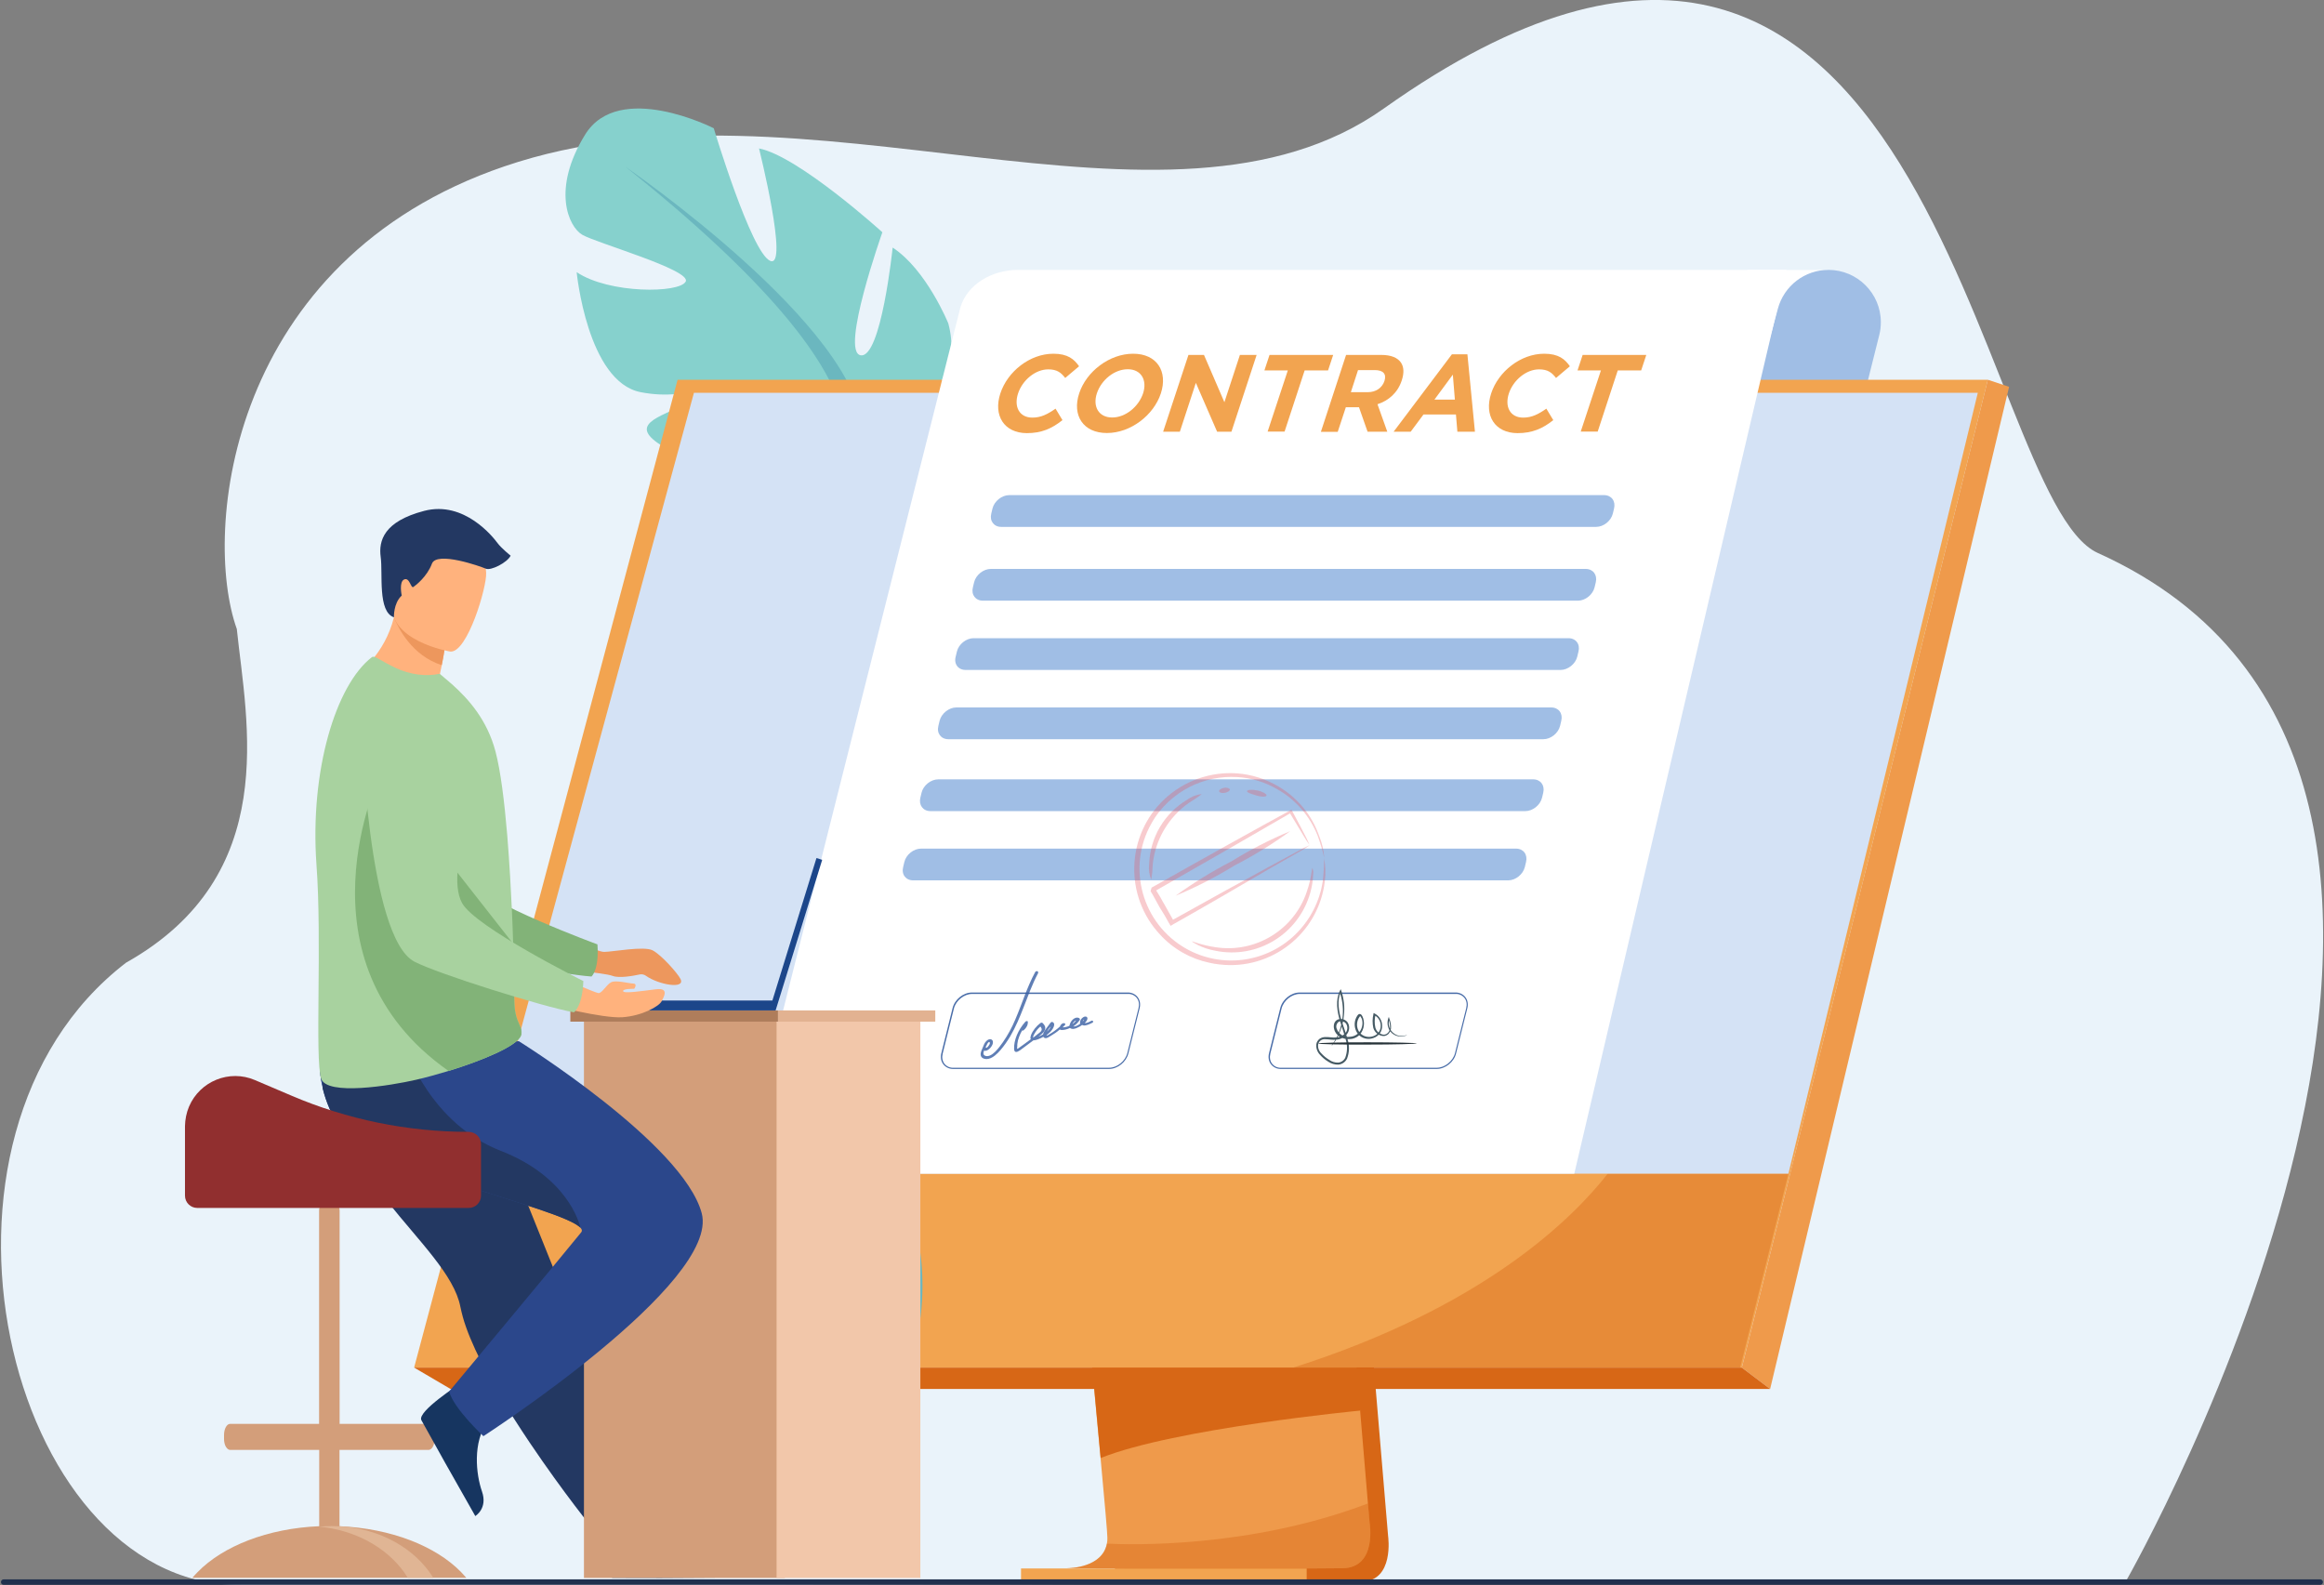 <?xml version="1.0" encoding="utf-8"?>
<!-- Generator: Adobe Illustrator 26.0.2, SVG Export Plug-In . SVG Version: 6.00 Build 0)  -->
<svg version="1.1" id="Layer_1" xmlns="http://www.w3.org/2000/svg" xmlns:xlink="http://www.w3.org/1999/xlink" x="0px" y="0px"
	 viewBox="0 0 1946.1 1327.6" style="enable-background:new 0 0 1946.1 1327.6;" xml:space="preserve">
<rect x="0" y="0" width="1946.1" height="1327.6" fill="#808080" stroke="none"/>
<style type="text/css">
	.st0{fill:#EAF3FA;}
	.st1{fill:#86D1CD;}
	.st2{fill:#6BB7BF;}
	.st3{fill:#FFFFFF;}
	.st4{fill:#A0BEE5;}
	.st5{fill:#D76716;}
	.st6{fill:#EF9A4B;}
	.st7{fill:#F2A450;}
	.st8{opacity:0.4;fill:#D76716;enable-background:new    ;}
	.st9{fill:#D4E2F5;}
	.st10{fill:#486CA8;}
	.st11{opacity:0.8;fill:#385EA3;enable-background:new    ;}
	.st12{fill:#21304E;}
	.st13{fill:#455A64;}
	.st14{fill:#263238;}
	.st15{fill:#D39E7A;}
	.st16{fill:#E0B594;}
	.st17{fill:#163560;}
	.st18{fill:#233862;}
	.st19{fill:#F2C7AA;}
	.st20{fill:#AF7D5B;}
	.st21{fill:#E2B291;}
	.st22{fill:#ED975D;}
	.st23{fill:#82B378;}
	.st24{fill:#2B478B;}
	.st25{fill:#FFB27D;}
	.st26{fill:#A8D29F;}
	.st27{fill:#1C468A;}
	.st28{fill:#912F2F;}
	.st29{opacity:0.3;}
	.st30{fill:#E8505B;}
</style>
<g id="Layer_2_00000159429708384566419720000012273074620128722346_">
	<g id="Layer_1-2">
		<g id="Layer_2-2">
			<g id="Layer_1-2-2">
				<path class="st0" d="M1780.6,1323.4c0,0,386.1-675.5-23.8-860.3c-103.2-46.5-139.3-698-597.9-372.3
					c-182.4,129.5-485-37.2-736.5,48.5C191.4,218,169.1,445,198.3,526.7c8.1,77.9,37.7,206.1-92.7,279.4
					c-189.3,145.3-100.1,519.2,93,521.1S1780.6,1323.4,1780.6,1323.4z"/>
				<g>
					<path class="st1" d="M722.2,361.1c0,0,90.7-20.4,71.9-90.3c0,0-18.2-44.9-46.6-63.5c0,0-9.6,93.1-26.8,90.2
						c-17.3-2.9,18.2-103,18.2-103s-70.2-63.7-103.3-70.2c0,0,25.3,101.2,9.3,94.1s-47.2-111-47.2-111s-79.4-40.5-107.7,5.3
						s-13.9,77.2-2.4,83.9c11.5,6.8,91.7,29.5,86.6,39.2c-5.1,9.8-64,10.4-91.3-7.9c0,0,8.9,91.8,53.6,100.5
						c44.8,8.7,66.3-14.2,93.8-8.2c27.6,6,45.1,19,29.5,22.3c-15.7,3.2-59.8-15.2-87.2-3.1c-27.3,12.1-48.3,18.2-10.3,38.5
						s112.1,36.7,135.9,9.8L722.2,361.1z"/>
					<path class="st2" d="M523.8,139.7c0,0,196.8,135.1,198.3,221.4c0,0-11.5,35-1.8,81.9l-4.6,15.6c0,0-7.1-59.7-17.4-70.6
						C698.4,387.9,767.4,333.9,523.8,139.7z"/>
				</g>
				<rect x="1463.2" y="226.1" class="st3" width="67.6" height="52.7"/>
				<path class="st4" d="M1573.7,280.5l-12,47.9h-91.8l18.9-70c5.2-19.1,22.5-32.4,42.3-32.4l0,0c24.2,0,43.9,19.6,43.9,43.8l0,0
					C1575,273.4,1574.6,277,1573.7,280.5z"/>
				<path class="st5" d="M1109.6,659.2l52.8,627.2c0,0,5.5,38-22.8,38.1c-46.5,0.1-231.4,0-231.4,0s35-7.9,34.6-25.7
					c-0.5-21-61.7-645.5-61.7-645.5L1109.6,659.2z"/>
				<path class="st6" d="M1124.2,1313.2c-45.3,0.6-221.9,0-231.1,0c3.4,0,30-0.7,33.8-20.6c0.3-1.7,0.5-3.4,0.4-5.1
					c0-3.9-2.2-28.7-5.7-66.5c-3.1-33.9-7.3-78.3-12-127.4c-18.2-190.3-44-451.6-44-451.6l228.5,5.9l37.5,445.7l7.3,87l6.6,78.3
					l1.4,16.3C1146.9,1275.1,1153.4,1312.8,1124.2,1313.2z"/>
				<polygon class="st7" points="1664.6,318 1536.1,834.1 1518.5,904.8 1458.6,1145.1 346.8,1145.1 567.4,318 				"/>
				<polygon class="st6" points="1664.6,318 1682.4,323.9 1482.3,1163.1 1458.6,1145.2 				"/>
				<polygon class="st5" points="1482.3,1163.1 377.3,1163.1 346.8,1145.2 1458.6,1145.2 				"/>
				<rect x="855" y="1313.4" class="st7" width="239.2" height="11.4"/>
				<path class="st5" d="M1140.5,1162.7l-1.5,17.8v0.7c0,0-155.4,14.9-217.3,39.7c-1.6-17-3.4-36.6-5.4-58.2H1140.5z"/>
				<path class="st8" d="M1124.2,1313.2c-45.3,0.6-221.9,0-231.1,0c3.4,0,30-0.7,33.8-20.6c18.2,0.9,119.3,4.2,218.7-33.7l1.4,16.3
					C1147,1275.1,1153.4,1312.8,1124.2,1313.2z"/>
				<path class="st8" d="M1497.6,982.8l-40.4,162.4h-374.3c158.3-50.3,233.2-123.8,263.4-162.4L1497.6,982.8L1497.6,982.8z"/>
				<polygon class="st9" points="1656.2,328.9 1497.6,982.8 403.4,982.8 581.1,328.9 				"/>
				<polygon class="st7" points="389.9,982.8 403.4,982.8 400.7,992.7 387.6,991.2 				"/>
				<polygon class="st7" points="1456.3,317.9 1456.3,328.9 1446.2,328.9 1448.8,317.9 				"/>
				<path class="st3" d="M621.3,982.8h697L1495.9,226H852.5c-22.8,0-42.6,12.8-48.2,31.1L621.3,982.8z"/>
				<path class="st4" d="M794.2,619h498.2c6.2,0,12.5-5,14-11.2l1-4.2c1.5-6.2-2.2-11.2-8.4-11.2H800.8c-6.2,0-12.5,5.1-14,11.2
					l-1,4.2C784.2,614,788,619,794.2,619z"/>
				<path class="st4" d="M838.4,441.2h498.2c6.2,0,12.5-5,14-11.2l1-4.2c1.5-6.2-2.2-11.2-8.4-11.2H845.1c-6.2,0-12.5,5.1-14,11.2
					l-1,4.2C828.5,436.2,832.3,441.2,838.4,441.2z"/>
				<path class="st4" d="M823.1,503h498.2c6.2,0,12.5-5,14-11.2l1-4.2c1.5-6.2-2.3-11.2-8.4-11.2H829.7c-6.2,0-12.5,5-14,11.2
					l-1,4.2C813.1,498,816.9,503,823.1,503z"/>
				<path class="st4" d="M808.6,561h498.2c6.2,0,12.5-5,14-11.2l1-4.2c1.6-6.2-2.2-11.2-8.4-11.2H815.3c-6.2,0-12.5,5-14,11.2
					l-1,4.2C798.6,556,802.4,561,808.6,561z"/>
				<path class="st4" d="M764.7,737.2h498.2c6.2,0,12.5-5,14-11.2l1-4.2c1.5-6.2-2.2-11.2-8.4-11.2H771.3c-6.2,0-12.5,5-14,11.2
					l-1,4.2C754.7,732.2,758.5,737.2,764.7,737.2z"/>
				<path class="st4" d="M779.1,679.2h498.2c6.2,0,12.5-5,14-11.2l1-4.2c1.5-6.2-2.3-11.2-8.4-11.2H785.7c-6.2,0-12.5,5-14,11.2
					l-1,4.2C769.2,674.2,773,679.2,779.1,679.2z"/>
				<path class="st10" d="M928.7,895.1H798.3c-3.2,0.1-6.3-1.3-8.3-3.8c-2-2.5-2.6-5.9-1.7-9.5l9.4-37.7c1.8-7.2,9-13,16.2-13h130.4
					c3.2-0.1,6.3,1.3,8.3,3.8c2,2.5,2.6,5.9,1.7,9.5l-9.4,37.7C943.1,889.3,935.9,895.1,928.7,895.1z M814,832.3
					c-6.7,0-13.5,5.5-15.2,12.2l-9.4,37.7c-0.8,3.3-0.3,6.3,1.5,8.6c1.8,2.2,4.6,3.5,7.5,3.3h130.4c6.7,0,13.5-5.5,15.2-12.2
					l9.4-37.7c0.8-3.3,0.3-6.3-1.5-8.6c-1.8-2.2-4.6-3.5-7.5-3.3H814z"/>
				<path class="st10" d="M1203.1,895.1h-130.4c-3.2,0.1-6.3-1.3-8.3-3.8c-2-2.5-2.6-5.9-1.7-9.5l9.4-37.7c1.8-7.2,9-13,16.2-13
					h130.4c3.2-0.1,6.3,1.3,8.3,3.8c2,2.5,2.6,5.9,1.7,9.5l-9.4,37.7C1217.6,889.3,1210.3,895.1,1203.1,895.1z M1088.4,832.3
					c-6.7,0-13.5,5.5-15.2,12.2l-9.4,37.7c-0.8,3.3-0.3,6.3,1.5,8.6c1.8,2.2,4.6,3.5,7.5,3.3h130.4c6.7,0,13.5-5.5,15.2-12.2
					l9.4-37.7c0.8-3.3,0.3-6.3-1.5-8.6c-1.8-2.2-4.6-3.5-7.5-3.3H1088.4z"/>
				<path class="st7" d="M837.7,329.4c6-18.3,24.7-33.2,44.4-33.2c12.1,0,17.4,4.6,21.5,10.5l-11.6,9.8c-3.5-4.5-6.8-7.2-14.2-7.2
					c-10.8,0-21.6,9-25.3,20.2c-3.6,11,1,20.2,12,20.2c7.3,0,12.8-2.9,19.4-7.5l5.8,9.6c-8.9,7.1-17.5,10.9-29.9,10.9
					C840.9,362.6,831.6,348,837.7,329.4z"/>
				<path class="st7" d="M903.7,329.4c6-18.3,25.3-33.2,45.2-33.2s29.2,14.8,23.2,33.2c-6,18.3-25.3,33.2-45.2,33.2
					S897.6,347.8,903.7,329.4z M957.2,329.4c3.6-11-1.5-20.2-12.8-20.2s-22.2,9-25.9,20.2c-3.6,11,1.5,20.2,12.8,20.2
					S953.5,340.5,957.2,329.4z"/>
				<path class="st7" d="M995.2,297.2h13l17.1,39.6l13-39.6h14l-21.1,64.3h-12l-17.8-40.9L988,361.5h-14L995.2,297.2z"/>
				<path class="st7" d="M1078.4,310.2h-19.6l4.3-13h53.3l-4.3,13h-19.6l-16.8,51.2h-14.2L1078.4,310.2z"/>
				<path class="st7" d="M1127.2,297.2h29.4c8.2,0,13.8,2.3,16.6,6.5c2.4,3.6,2.7,8.6,0.6,14.9c-3.4,10.4-11.1,16.9-20.3,19.9
					l8.2,23h-16.5L1138,341h-11l-6.8,20.6h-14.1L1127.2,297.2z M1145.4,328.4c6.9,0,12-3.7,13.9-9.3c2-6.1-1.2-9.2-8.1-9.2h-14
					l-6,18.5H1145.4z"/>
				<path class="st7" d="M1215.8,296.7h13l6.3,64.8h-14.7l-1.2-14.4H1192l-10.7,14.4H1167L1215.8,296.7z M1218.3,334.6l-1.7-20.9
					l-15.4,20.9H1218.3z"/>
				<path class="st7" d="M1248.7,329.4c6-18.3,24.7-33.2,44.4-33.2c12.1,0,17.4,4.6,21.5,10.5l-11.6,9.8c-3.5-4.5-6.8-7.2-14.2-7.2
					c-10.8,0-21.6,9-25.3,20.2c-3.6,11,1,20.2,12,20.2c7.3,0,12.8-2.9,19.4-7.5l5.8,9.6c-8.9,7.1-17.6,10.9-30,10.9
					C1251.8,362.6,1242.6,348,1248.7,329.4z"/>
				<path class="st7" d="M1340.6,310.2H1321l4.3-13h53.3l-4.3,13h-19.6l-16.8,51.2h-14.2L1340.6,310.2z"/>
				<path class="st11" d="M866.8,814.1c-7,13-10.9,26.4-16.6,39.6c-2.8,6.7-6.2,13-10.3,18.9c-3,4.2-9.4,13.5-14.9,11.5
					c-1.3-0.5-1.8-1.6-1.3-3.3c0.1-0.4,0.2-0.7,0.4-1.1c0.7,0.4,1.8,0.2,2.8-0.3c1.8-1,3.2-2.6,4.1-4.5c0.8-1.8,0.7-3.6-0.7-4.4
					c-1.3-0.7-3.1-0.1-4.4,1.3c-1.5,1.5-2.1,3.3-2.8,5c-0.9,2.1-2.1,4.4-1.9,6.4c0.2,3,3.5,4.1,6.7,3.4c3.8-0.9,7.2-4.2,9.9-7.3
					c3-3.5,5.7-7.4,8.1-11.4c4.7-8,8.1-16.3,11.3-24.5c3.7-9.5,7.1-19.1,12.1-28.5C869.9,813.2,867.7,812.5,866.8,814.1z
					 M828.9,873.2c0.2,0.9-0.7,2.1-1.4,3c-0.2,0.3-0.5,0.6-0.8,0.8c-0.1,0.1-0.4,0.3-0.6,0.4l-0.1,0.1c-0.1-0.3-0.4-0.4-0.7-0.4
					c0.3-0.7,0.6-1.4,1-2C826.6,874,828.4,871.3,828.9,873.2L828.9,873.2z"/>
				<path class="st11" d="M913.9,854.8c-1.4,0.8-2.9,1.5-4.4,1.8c-0.4,0.1-0.7,0.1-1.1,0c1-1,2.1-2.3,2.2-3.5
					c0.2-1.9-1.8-2.4-3.5-1.3c-1.5,0.9-2.5,2.4-2.7,4.1c-0.1,0.4,0,0.9,0.2,1.3c-1.5,1.1-4.1,2.6-5.8,2.3c2.1-1.4,3.8-3.2,5.3-5.2
					c0.3-0.4,0.3-0.8,0.1-1.2c-0.9-1.2-2.7-1.3-4.4-0.4c-1.8,1-3.1,2.7-3.8,4.6c-0.2,0.5-0.4,1.1-0.5,1.7c-1.8,0.8-3.7,1.3-5.7,1.3
					l0,0c0.6-0.5,1.2-1.1,1.8-1.7c0.9-0.9,0.4-1.7-0.4-1.8c-1.8-0.2-3.1,1.3-3.6,2.8c-2.7,2.4-5.8,4.7-8.9,6.5
					c-0.8,0.4-1.8,1.4-2.4,0.8c1.3-1,2.5-2.1,3.6-3.2c2.1-2.3,4.3-6.4,1.7-7.8c-0.7-0.3-1.4-0.1-1.8,0.4l-3.3,4.4
					c-1,1.3-1.9,2.6-2.6,4c-0.2,0.4-0.3,0.9-0.4,1.4c-1.1,0.7-2.3,1.3-3.5,1.8l-0.3,0.1l2-1.6c1.8-1.5,3.5-3.3,3.6-5.4
					c0.1-2-1.2-3.3-2.4-4.5c-0.3-0.3-1.1-0.1-1.6,0.1c-3.5,2.7-6.4,6.2-8,10.3c-0.4,1.3-0.7,2.5-0.1,3.3c-3.2,2.4-6.4,4.8-9.7,7.1
					c-0.4,0.2-1.2,1-1.6,0.9c-0.4-0.1-0.1-0.8-0.1-1.2c0-0.9,0.1-1.8,0.1-2.7c0.2-2.1,0.7-4.1,1.5-6.1c0.7-1.8,1.5-3.6,2.5-5.3
					c0.4,0.2,1,0.1,1.3-0.2c2.4-2,3.7-4.6,3.5-7.1c-0.1-0.9-1.5-0.7-2.1,0c-6.1,6.9-9.7,15.4-9.4,22.9c0.1,1.6,0.8,3,3,2.1
					c1-0.5,2-1.1,2.9-1.8c1.2-0.9,2.4-1.7,3.5-2.6c2.2-1.6,4.4-3.3,6.7-5c1.3-0.1,2.7-0.4,3.9-0.9c1.6-0.6,3.1-1.3,4.5-2.1
					c0.4,0.8,1.4,1.3,2.4,1.1c1.2-0.1,2.8-1.3,4-2c1.3-0.8,2.6-1.6,3.9-2.5c1.3-0.9,2.4-1.8,3.5-2.8c0.3,0.4,0.7,0.5,1.6,0.5
					c1.1,0,2.2-0.1,3.3-0.4c1.3-0.3,2.4-0.7,3.6-1.3c0.1,0.1,0.4,0.3,0.6,0.4c1.3,0.7,3.2,0.4,4.9-0.3c1.6-0.7,3.2-1.5,4.6-2.6
					c0.4,0.2,0.9,0.3,1.3,0.4c2.3,0.2,4.8-1,7.2-2.2C916,856.1,915.4,854,913.9,854.8z M866.1,865.9c1.3-2.4,3-4.6,5.1-6.3
					c0.9,1,1.7,2.4,0.5,4c-0.8,0.9-1.7,1.6-2.7,2.3c-1,0.8-2,1.6-3,2.4l-0.8,0.6C864.9,868.1,865.7,866.6,866.1,865.9L866.1,865.9z
					 M879.9,859.5c-0.3,1.3-1.8,3-2.6,3.8l-0.5,0.4C877.6,862.2,878.7,860.8,879.9,859.5L879.9,859.5z M901.1,854.6
					c-0.9,1.1-1.9,2.1-3.1,3C898.7,856.1,900.2,854.5,901.1,854.6z M907,854.5c0.1-0.2,0.8-1,0.7-0.5c-0.2,0.4-0.6,0.9-1,1.3
					C906.8,855,906.8,854.7,907,854.5L907,854.5z"/>
				<path class="st12" d="M1942.9,1327.1H3.1c-1.3,0-2.3-1-2.3-2.3l0,0c0-1.3,1-2.3,2.3-2.3h1939.8c1.3,0,2.3,1,2.3,2.3l0,0l0,0
					C1945.2,1326.1,1944.2,1327.1,1942.9,1327.1L1942.9,1327.1z"/>
				<path class="st13" d="M1178.3,866.6c-0.5,0.4-1,0.6-1.6,0.8c-4.5,1.5-9.4,0-12.4-3.6c-2.4-3.2-3-7.2-1.8-11l0.5-1.3l0.4,1.4
					c1.1,2.7,1.6,5.5,1.4,8.4c-0.2,1.6-1,3.2-2,4.4c-1.3,1.3-3,2-4.8,1.8c-3.8-0.4-6.9-3.1-8-6.8c-0.8-3.8-0.8-7.8,0.1-11.5l0.1-0.9
					l0.9,0.4c3.8,1.9,6.3,5.8,6.3,10.2c0.1,2.2-0.6,4.4-1.8,6.3c-1.4,1.8-3.3,3.3-5.5,4c-4.6,1.7-9.8,0.4-12.9-3.3
					c-3.2-4.1-3.7-9.7-1.3-14.2c0.3-0.6,0.7-1.1,1-1.6c0.2-0.3,0.6-0.6,0.9-0.8c0.5-0.3,1.1-0.3,1.6,0c0.7,0.4,1.2,1.1,1.5,1.8
					c0.3,0.6,0.5,1.2,0.7,1.8c0.7,2.5,0.8,5.2,0.1,7.8s-2.1,5-4.1,6.7c-2.1,1.7-4.8,2.7-7.5,2.7c-2.7,0.2-5.5-0.4-7.9-1.8
					c-2.5-1.4-4.4-3.8-5-6.6c-0.4-1.4-0.4-3,0-4.4c0.4-1.6,1.5-2.8,2.9-3.5c3-1.2,6.4-0.3,8.3,2.2c2.1,3.1,1.8,7.2-0.6,10.1
					c-2.2,2.7-5.4,4.3-8.8,4.5c-3.3,0.4-6.5-0.4-9.4-0.4c-2.7-0.2-5.2,1.6-5.8,4.4c-0.4,2.8,0.7,5.6,2.7,7.5
					c1.9,2.1,4.1,3.9,6.6,5.4c2.2,1.6,4.9,2.4,7.5,2.3c2.5-0.2,4.8-1.8,5.9-4.1c1.8-4.9,2-10.2,0.4-15.2c-1.3-5-3-9.7-4.4-14.3
					c-3-9.1-4.3-18.8-0.5-26.5l0.7-1.4l0.5,1.4c2.2,6.6,3,13.5,2.2,20.4c-0.4,5.1-1.7,10.1-3.7,14.8c-1.2,3-2.7,5.8-4.6,8.4
					c-0.6,0.9-1.2,1.6-1.5,2c-0.1,0.2-0.4,0.4-0.6,0.6c0.5-1,1.1-1.9,1.8-2.8c1.7-2.7,3.2-5.5,4.3-8.4c1.8-4.7,3-9.6,3.3-14.6
					c0.5-6.7-0.4-13.4-2.7-19.7l1.1,0.1c-3.3,7.2-1.9,16.5,1,25.3c1.5,4.6,3.3,9.3,4.6,14.4c1.8,5.3,1.6,11.1-0.4,16.3
					c-1.4,2.8-4.1,4.7-7.2,5c-3.1,0.1-6.1-0.8-8.6-2.5c-2.6-1.6-4.9-3.5-6.9-5.8c-2.3-2.4-3.4-5.7-3-8.9c0.3-1.8,1.3-3.3,2.7-4.4
					c1.4-1,3.1-1.5,4.9-1.5c3.3-0.1,6.3,0.7,9.2,0.3c3-0.1,5.7-1.5,7.6-3.7c1.8-2.2,2.1-5.3,0.5-7.8c-1.4-1.8-3.8-2.5-6-1.7
					c-1.9,1.3-2.7,3.7-1.9,5.8c1.6,4.7,6.2,7.6,11.1,6.9c4.8-0.2,8.9-3.6,10.1-8.3c0.6-2.2,0.6-4.5-0.1-6.7
					c-0.2-0.4-0.4-0.9-0.7-1.3c-0.1-0.4-0.4-0.7-0.7-1l-0.4,0.4c-3,4-3,9.6,0.1,13.5c2.7,3.2,7.2,4.3,11.2,2.9
					c3.8-1.2,6.4-4.7,6.3-8.7c0.1-3.7-2-7.2-5.3-8.9l1-0.5c-0.9,3.5-1,7.2-0.2,10.8c0.8,3.2,3.5,5.5,6.7,6c1.4,0.1,2.8-0.4,3.8-1.5
					c1-1,1.6-2.4,1.8-3.8c0.1-2.7-0.3-5.5-1.3-8l0.9,0.1c-1.3,3.4-0.7,7.2,1.5,10.1c1.6,2.1,4.1,3.6,6.7,4.1
					C1173.9,867.7,1176.2,867.4,1178.3,866.6z"/>
				<path class="st14" d="M1186.4,873.7c-0.1,0.5-18.5,1-41.3,1c-22.8,0.1-41.3-0.3-41.3-0.9s18.5-1,41.3-1
					C1167.9,872.8,1186.4,873.3,1186.4,873.7z"/>
				<g id="Layer_1-2_00000109025351022493828090000005921468306846336396_">
					<path class="st2" d="M766.3,1026.3c0,0,25.1,83-26,159.7l-10.8-6.7c0,0,39-89.7,29-143.6
						C748.5,981.8,766.3,1026.3,766.3,1026.3z"/>
					<path class="st15" d="M165.5,1316.4c21.2-21.7,58.6-36.6,101.8-38.4v-63.9h-74.6c-1.6,0-3.1-1.4-4.1-3.7c-0.7-1.8-1-3.7-1-5.6
						v-3.2c0-5.1,2.3-9.3,5.1-9.3h74.5v-178.6c0-4.7,3.8-8.6,8.6-8.6l0,0c4.7,0,8.6,3.8,8.6,8.6v178.6h74.5c2.8,0,5.1,4.2,5.1,9.3
						v3.2c0,2-0.4,3.9-1.1,5.8c-0.9,2.1-2.4,3.5-4,3.5h-74.6v63.9c43.2,1.8,80.6,16.7,101.8,38.4c1.5,1.6,3,3.2,4.4,4.8H161.1
						C162.5,1319.6,163.9,1318,165.5,1316.4z"/>
					<path class="st16" d="M267.3,1278.4c30.1,2.8,56,17.3,71,38c1.1,1.6,2.2,3.2,3.2,4.8h21.3c-1-1.7-2.1-3.2-3.2-4.8
						c-16.7-23.1-47-38.5-81.7-38.5C274.3,1277.9,270.8,1278.1,267.3,1278.4z"/>
					<path class="st17" d="M502.2,1278.7c0,0,2.6,41.9,10.7,42.5c1.1,0.1,41.1,0.1,41.1,0.1l51.1-0.3c0,0-0.3-12.3-15.3-14.9
						s-39.9-13.1-49-32.8C531.4,1252.5,502.2,1278.7,502.2,1278.7z"/>
					<path class="st18" d="M299.9,971c7.3,12.2,15.5,23.9,24.4,34.9c26.9,33.9,56.1,61.9,61.2,88.3c1.2,5.7,2.7,11.4,4.7,16.9
						c2.1,6.1,4.8,12.4,7.8,19c11.4,24.8,28.5,52.5,45.5,77.8c29.4,43.6,53.5,72.9,53.5,72.9s7.7,6,29.8,6c6.1,0,26.8-3.4,26.8-3.4
						c-2-5.1-26.4-63-56-136.6l-37.2-92.3l-4.9-12.2c-3.8-9.4-7.5-18.6-11.1-27.6l-50-124.1c0,0-111.1-42.1-122.7-14.8
						C262.3,898.3,270.1,920.4,299.9,971z"/>
					<rect x="489" y="855.5" class="st15" width="168.3" height="465.8"/>
					<rect x="650.3" y="855.5" class="st19" width="120.4" height="465.8"/>
					<rect x="477.6" y="846.1" class="st20" width="173.9" height="9.4"/>
					<rect x="651.5" y="846.1" class="st21" width="131.7" height="9.4"/>
					<path class="st22" d="M475,783.4c0,0,24.1,13.7,30.9,13.7s33.3-5.1,40.6-1.3s20.8,19,23.3,23.9c4.5,8.9-18.2,5-28.9-2.6
						c-1.5-1.1-3.5-1.5-5.3-1.1c-5.5,1.2-17.1,3.3-22.6,1.2c-7.5-2.8-46.9-5.8-46.9-5.8L475,783.4z"/>
					<path class="st23" d="M291.5,596.6c0,0,25,177.7,66.4,193.6c20.4,7.9,110.7,25.7,137.4,27.5c0,0,6.5-5.3,5-26.9
						c0,0-94.6-34.7-108-53.6c-20-28.1,12.4-114.8-12.7-141.2S312.2,558.2,291.5,596.6z"/>
					<path class="st17" d="M384.7,1159.1c0,0-35.3,22.7-31.9,30c0.5,1,20,35.9,20,35.9l25.2,44.5c0,0,10.6-6.3,5.6-20.6
						s-8-41.2,4.8-58.8C421.8,1171.7,384.7,1159.1,384.7,1159.1z"/>
					<path class="st24" d="M404.8,1202.6c0,0-24.9-23.1-28.7-37.4c0,0,90.9-108.9,110.6-133.3c0.9-1.1,0.7-2.3-0.5-3.7
						c-14.9-16.8-180.3-50.9-201.9-84.6c-6.5-9.9-11.2-20.8-14-32.2c-4.9-20.5-1-34.7-1-34.7l165.2-4.8c0,0,137.5,85.6,153.1,144
						C603.2,1074.3,404.8,1202.6,404.8,1202.6z"/>
					<path class="st18" d="M486.1,1028.2c-14.9-16.8-180.3-50.9-201.9-84.6c-6.5-9.9-11.2-20.8-14-32.2v-20.9l70.3-11
						c0,0,19.9,61.3,78.9,84.2C474.6,985.2,485,1023.4,486.1,1028.2z"/>
					<path class="st25" d="M389.2,585.4c-33.4,8.7-88.8-22.3-88.8-22.3s21.5-14.5,29.5-46.2c0.4-1.6,0.8-3.2,1.1-4.9l17.2-3.6
						l25.5,22.9c-0.7,8.7-2,17.3-3.8,25.8c-0.6,2.8-1.2,5.9-1.9,9.2C376.2,571.2,383.4,577.8,389.2,585.4z"/>
					<path class="st26" d="M265,723.9c4.8,64.4-1.5,162.3,3.9,179.3c4.7,14.6,58.1,5.9,79.4,1c7.9-1.8,17.4-4.4,27.3-7.4
						c27.5-8.5,57.5-20.7,60.7-29.7c0.1-0.3,0.2-0.7,0.3-1c0.3-1.3,0.3-2.5-0.1-3.8c-1.1-4.6-5.2-9.6-5.7-21
						c-0.5-12.7-0.5-27.7-0.9-43.8c0-1.8,0-3.8-0.2-5.6v-0.8c0-0.3,0-0.7,0-1c-0.5-18-1.4-36.9-2.5-55.6
						c-0.7-11.8-1.5-23.4-2.4-34.6c-2.4-28.8-5.6-54.5-9.9-70.7c-7-26.4-22.4-43.7-36.5-56.3l-10.2-8.7c-11.3,2.5-24.7,0.8-36.9-4.9
						c-13.1-6.2-17.6-10.7-19.9-9C281.2,573.6,259.4,645.2,265,723.9z"/>
					<path class="st23" d="M375.6,896.8c27.5-8.5,57.5-20.7,60.7-29.7c0.1-0.3,0.2-0.7,0.3-1c0-1.3,0-2.5-0.1-3.8
						c-1.1-4.6-5.2-9.6-5.7-21c-0.5-12.7-0.5-27.7-0.9-43.8c0-1.8,0-3.8-0.2-5.6v-0.7c0-0.3,0-0.7,0-1L318.4,648.3
						C318.4,648.3,243.6,804.1,375.6,896.8z"/>
					<path class="st22" d="M373.7,531.2c-0.7,8.7-2,17.3-3.8,25.8c-24.9-8.1-36.2-30.6-40-40.1c0.4-1.6,0.8-3.2,1.1-4.9l17.2-3.6
						L373.7,531.2z"/>
					<path class="st25" d="M377,545.6c0,0-54.4-9.1-48.2-42.8s3.3-57.7,38.3-53.3s39.3,18.5,40,30.2S391.3,547.1,377,545.6z"/>
					<polygon class="st27" points="511.1,837.8 646.8,837.8 683.7,718.5 688.5,720 649.5,846.1 511,846.1 					"/>
					<path class="st25" d="M460.1,841.3c0,0,44.5,11.7,61.2,10.5c16.7-1.2,30.6-9.2,32.7-13.3s6.5-11.5-4.8-10.1s-26.9,3.8-27.4,1.6
						s9.3-2,9.3-2s3-4.3-0.8-4.4s-14.5-3.1-18.5-1.1c-4,2-7.7,9.4-10.7,9.1s-37.3-15.5-37.3-15.5L460.1,841.3z"/>
					<path class="st26" d="M302.5,605.5c0,0,5.3,179.4,44.6,199.8c19.4,10.1,107.2,37.7,133.5,42.4c0,0,7.1-4.6,7.9-26.2
						c0,0-90.2-44.9-101.5-65.2c-16.8-30.1,25-112.8,3-141.8S327.3,569.6,302.5,605.5z"/>
					<path class="st18" d="M329.9,516.9c0,0-0.6-11.6,6.5-18.2c0,0-2.5-11.6,2.1-13.5s5.5,7.8,7.7,6.3s11.5-8.8,15.5-19.5
						s40.8,2.3,45.1,4.2s18.1-5.2,20.8-10.9c0,0-7.7-6.1-11.1-10.7s-27.6-35.6-61.3-26.8s-38.3,24.9-36.4,38.7
						S316.1,512.3,329.9,516.9z"/>
					<path class="st28" d="M392.5,947.8L392.5,947.8c-51.1,0-101.7-10.3-148.6-30.4l-30.5-13c-21.3-9.1-46,0.9-55.1,22.2
						c-2.2,5.2-3.3,10.8-3.4,16.4v58.2c0,5.7,4.6,10.3,10.3,10.3h227.3c5.7,0,10.3-4.6,10.3-10.3v-43.1
						C402.8,952.4,398.2,947.9,392.5,947.8z"/>
				</g>
			</g>
		</g>
		<g class="st29">
			<path class="st30" d="M1108.9,718.3c-1.4-6.3-3.3-12.4-5.5-18.5c-6.5-16.4-18.3-30.1-33.6-38.8c-10.3-6-21.9-9.7-33.9-10.3
				c-13.7-0.8-27.4,2-39.6,8.2c-6.6,3.4-12.7,7.6-18.1,12.7c-5.6,5.3-10.4,11.3-14.1,18.1c-20.8,36.9-7.7,83.9,29.2,104.7
				c29.5,16.6,66.4,12,90.9-11.4c12.7-12.1,20.9-28,23.5-45.3c0.8-6.4,1.1-12.8,1-19.2c1.3,6.4,1.5,12.9,0.7,19.4
				c-5.1,43.6-44.7,74.8-88.2,69.7c-2.9-0.3-5.9-0.8-8.8-1.5c-7.6-1.6-14.9-4.4-21.7-8.2c-7.1-4-13.6-9.1-19.1-15.1
				c-30.4-32.3-28.8-83.2,3.5-113.6c16.4-15.4,38.5-23.2,60.8-21.6c12.4,0.9,24.5,4.8,35.2,11.3c15.6,9.3,27.5,23.8,33.5,41
				C1107,705.6,1108.5,711.9,1108.9,718.3z"/>
			<path class="st30" d="M1096.6,707.5c-1.8-2.4-3.4-4.9-4.9-7.5l-12.1-20l1.7,0.5c-25.5,14.9-67.6,39.1-114.7,66
				c0-1.3-0.8,2.9,0.8-2.9l0,0v0.5l0.5,0.9l1,1.8l2.6,4.2c1.3,2.4,2.6,4.8,4,7.1l7.8,13.9l-2.9-0.8c32.7-18.3,61.5-34.1,82.3-45.4
				l24.6-13.3c3.1-1.8,6.2-3.4,9.5-4.8c-2.6,1.9-5.3,3.7-8.2,5.2l-23.9,13.6c-20.4,11.9-49.1,28.8-82.6,47.7l-1.8,1.1l-1.1-1.8
				c-2.5-4.6-5.2-9.2-8.2-13.9l-3.9-7.1l-2-3.6l-1.1-1.8l-0.5-0.9l0,0c1.7-5.8,0.5-1.5,0.8-2.9c47.6-26.9,90.1-50.5,116-64.6
				l1.2-0.6l0.6,1.1c5,9.2,8.7,16.4,11.3,21.4C1094.5,703,1095.7,705.2,1096.6,707.5z"/>
			<path class="st30" d="M1099.1,727c0.6,1.8,0.8,3.7,0.5,5.5c-0.2,5.1-1,10.2-2.4,15.1c-9.7,34.6-44.4,55.8-79.6,48.5
				c-5-0.9-10-2.5-14.6-4.8c-3.3-1.7-4.9-2.8-4.8-3c0.1-0.3,7.4,3.1,19.8,4.9c33.3,5.1,65.6-14.5,76.3-46.5
				C1098.5,734.7,1098.3,726.9,1099.1,727z"/>
			<path class="st30" d="M1006.4,664.9c-3.4,2.7-7,5.1-10.7,7.3c-17.1,12-28.2,30.7-30.4,51.5c-0.1,4.4-0.5,8.7-1.2,13
				c-1.8-4.2-2.4-8.7-1.8-13.3c0.8-22.2,12.8-42.4,31.8-53.7C997.7,667,1002,665.4,1006.4,664.9z"/>
			<path class="st30" d="M1029.9,661c0,1.2-1.7,2.4-4.1,2.9c-2.4,0.4-4.7,0-4.9-1.3s1.7-2.4,4.1-2.9
				C1027.4,659.2,1029.6,660.1,1029.9,661z"/>
			<path class="st30" d="M1060.6,666.1c0,1.2-4.1,1.4-8.6,0s-8.2-2.5-7.7-3.7c0.5-1.2,4.1-1.4,8.6-0.5
				C1057.3,662.8,1060.8,664.9,1060.6,666.1z"/>
			<path class="st30" d="M1080.4,696c-14.9,10.8-30.5,20.5-46.9,28.9c-15.7,9.7-32.1,18.1-49.1,25.2c14.9-10.8,30.6-20.5,46.9-28.9
				C1046.9,711.5,1063.4,703.1,1080.4,696z"/>
		</g>
	</g>
</g>
</svg>
